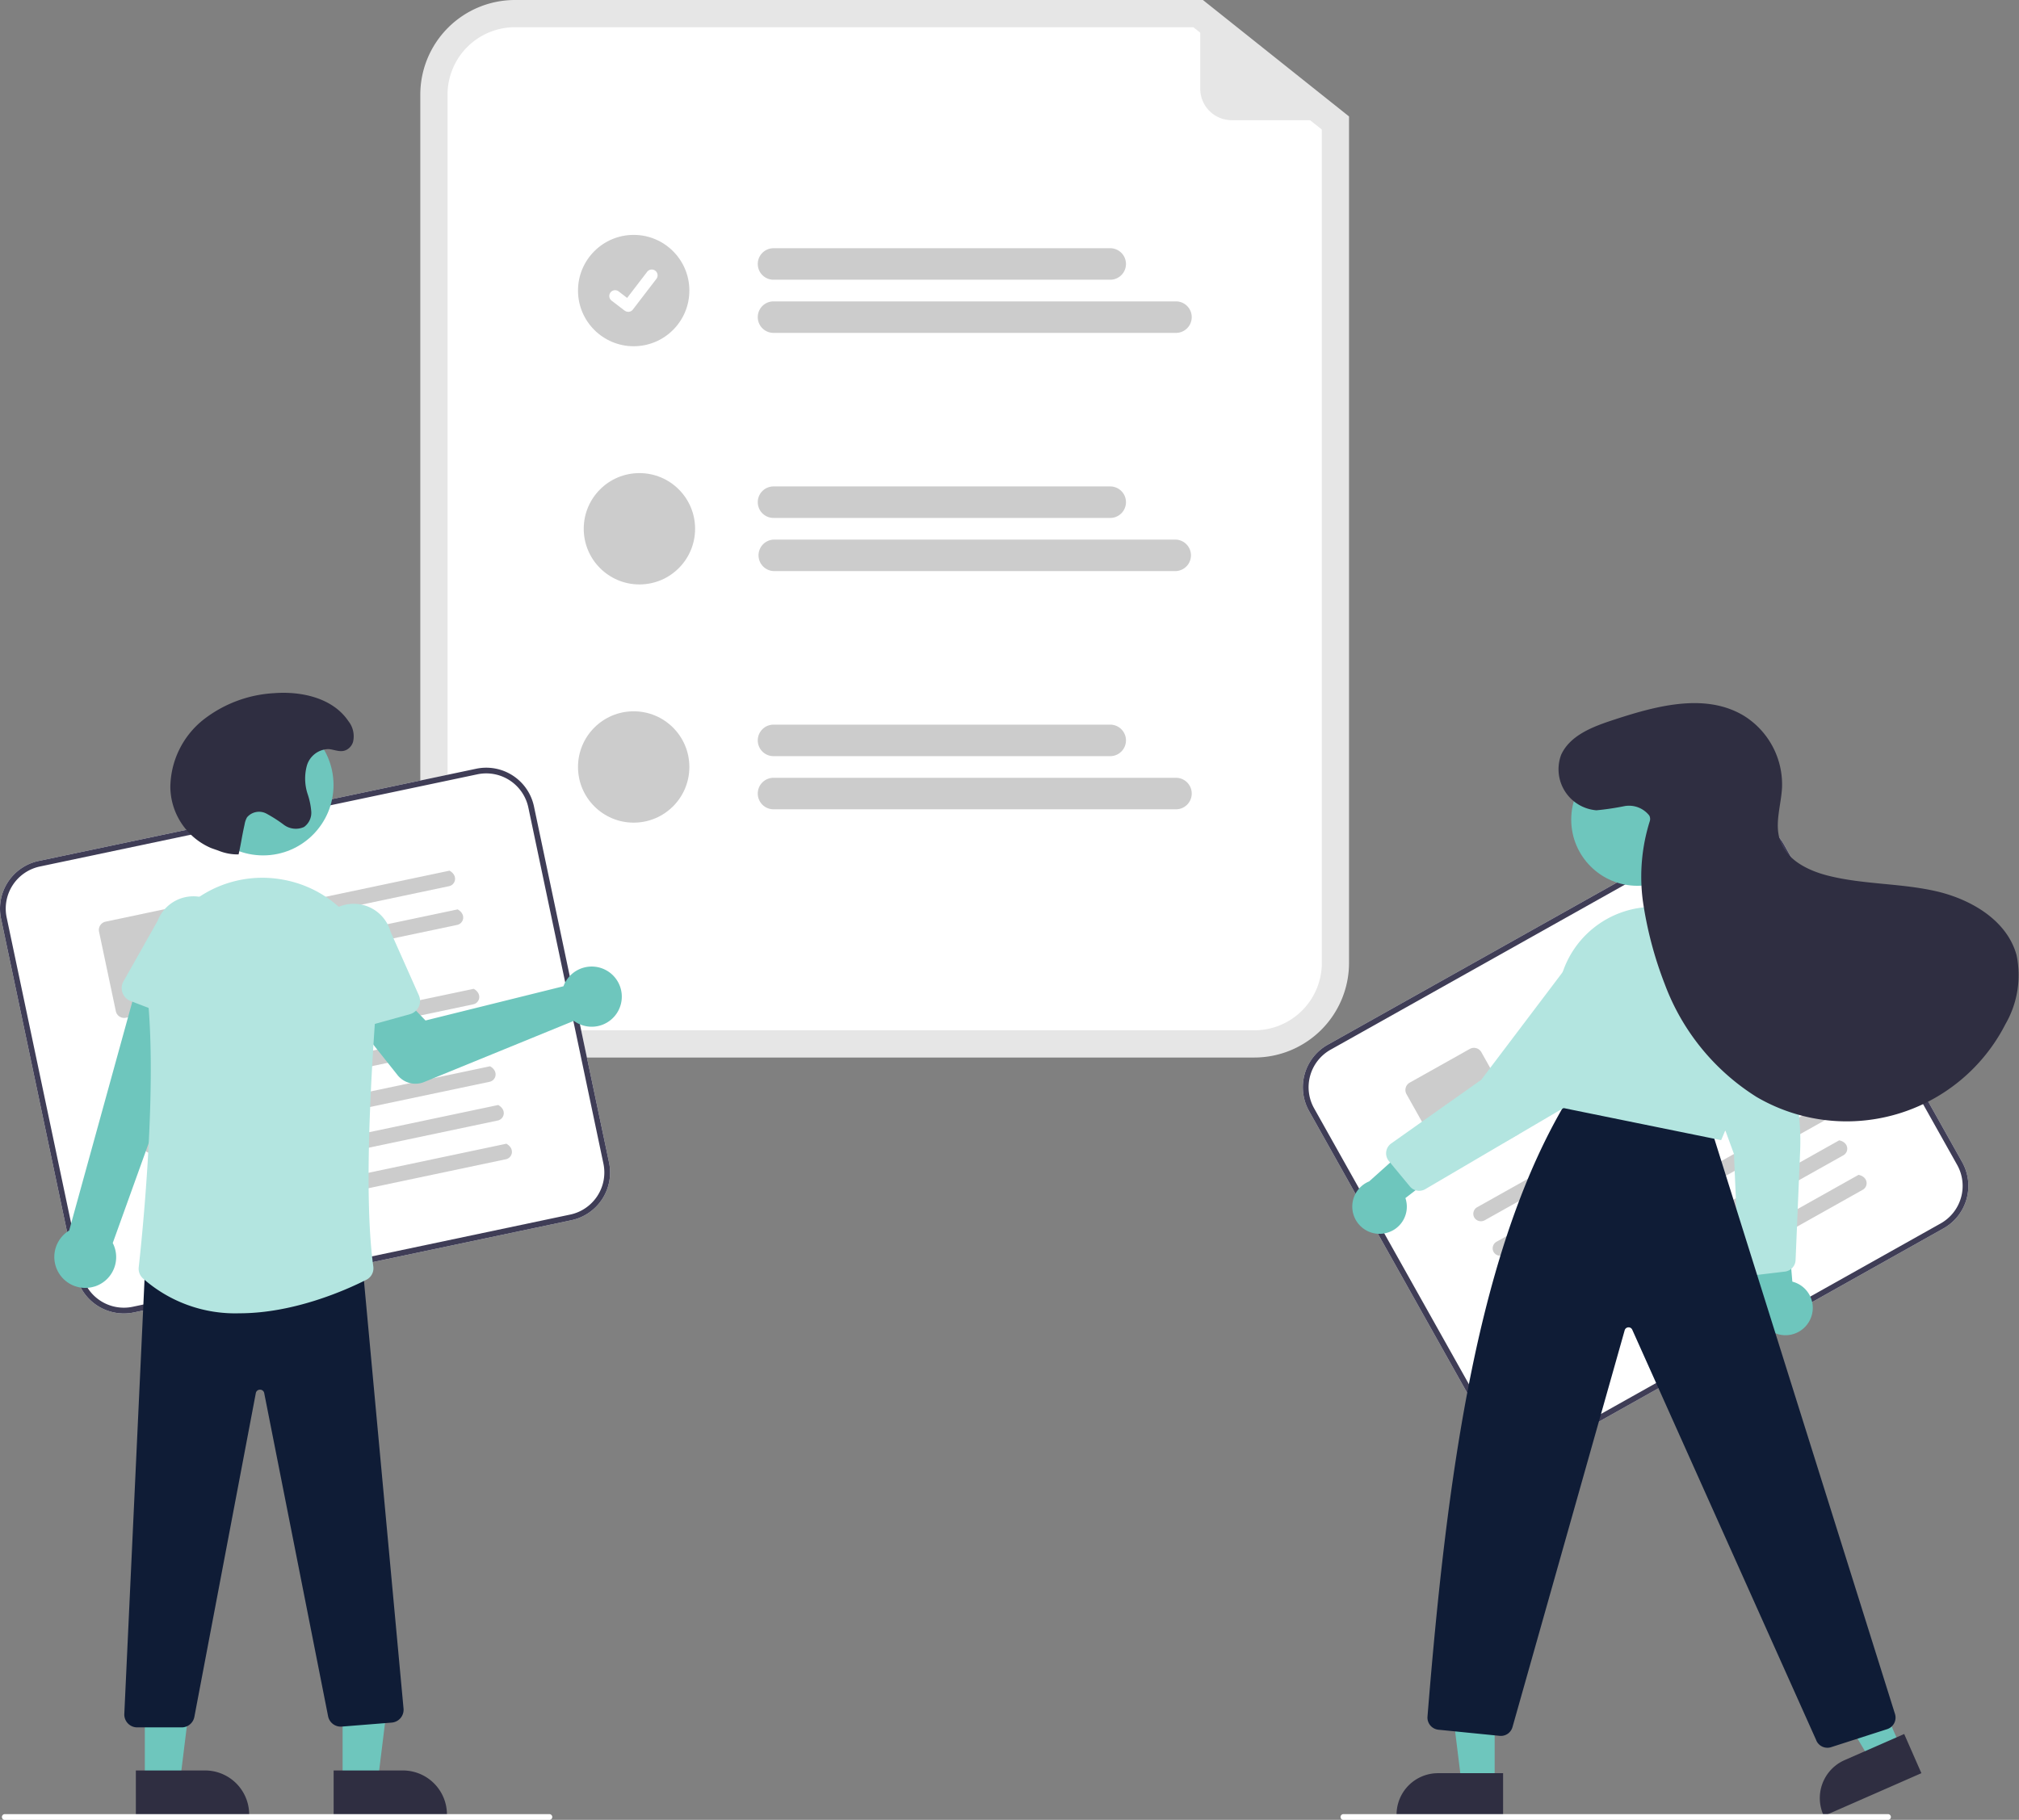 <svg xmlns="http://www.w3.org/2000/svg" width="216.299" height="195"><rect width="100%" height="100%" fill="#808080" stroke="none"/><g id="undraw_completed_tasks_vs6q" transform="translate(-.002)"><path id="Path_884" data-name="Path 884" d="M483.813 245.815h-79.228a10.145 10.145 0 01-10.134-10.134v-93.047a10.145 10.145 0 0110.134-10.134h73.709l15.653 12.477v90.7a10.145 10.145 0 01-10.134 10.138z" transform="translate(-349.421 -132.5)" fill="#e6e6e6"/><path id="Path_885" data-name="Path 885" d="M411.168 142a7.225 7.225 0 00-7.216 7.217v93.047a7.225 7.225 0 007.216 7.217H490.4a7.225 7.225 0 007.216-7.217v-89.3L483.856 142z" transform="translate(-356.004 -139.083)" fill="#fff"/><path id="Path_886" data-name="Path 886" d="M550.07 222.489H514a1.688 1.688 0 110-3.375h36.07a1.688 1.688 0 010 3.375z" transform="translate(-431.088 -192.516)" fill="#ccc"/><path id="Path_887" data-name="Path 887" d="M557.031 241.036H514a1.688 1.688 0 110-3.375h43.033a1.688 1.688 0 110 3.375z" transform="translate(-431.088 -205.367)" fill="#ccc"/><path id="Path_888" data-name="Path 888" d="M550.07 305.606H514a1.688 1.688 0 110-3.375h36.07a1.688 1.688 0 010 3.375z" transform="translate(-431.088 -250.109)" fill="#ccc"/><path id="Path_889" data-name="Path 889" d="M557.031 324.153H514a1.688 1.688 0 010-3.375h43.033a1.688 1.688 0 010 3.375z" transform="translate(-431.088 -262.96)" fill="#ccc"/><path id="Path_890" data-name="Path 890" d="M550.07 388.724H514a1.688 1.688 0 110-3.375h36.07a1.688 1.688 0 010 3.375z" transform="translate(-431.088 -307.702)" fill="#ccc"/><path id="Path_891" data-name="Path 891" d="M557.031 407.271H514a1.688 1.688 0 110-3.375h43.033a1.688 1.688 0 110 3.375z" transform="translate(-431.088 -320.554)" fill="#ccc"/><circle id="Ellipse_44" data-name="Ellipse 44" cx="5.965" cy="5.965" r="5.965" transform="translate(61.925 25.169)" fill="#ccc"/><path id="Path_395" data-name="Path 395" d="M462.4 231.056a.619.619 0 01-.372-.124h-.007l-1.4-1.072a.623.623 0 01.758-.989l.908.7 2.146-2.8a.623.623 0 01.873-.115l-.013.018.014-.018a.623.623 0 01.115.873l-2.524 3.291a.623.623 0 01-.5.243z" transform="translate(-395.1 -197.647)" fill="#fff"/><circle id="Ellipse_44-2" data-name="Ellipse 44" cx="5.965" cy="5.965" r="5.965" transform="translate(62.539 50.693)" fill="#ccc"/><circle id="Ellipse_44-3" data-name="Ellipse 44" cx="5.965" cy="5.965" r="5.965" transform="translate(61.925 76.217)" fill="#ccc"/><path id="Path_892" data-name="Path 892" d="M682.176 145.91h-12.262a3.375 3.375 0 01-3.375-3.375v-9.056a.211.211 0 01.342-.165l15.426 12.22a.211.211 0 01-.131.376z" transform="translate(-537.954 -133.032)" fill="#e6e6e6"/><path id="Path_893" data-name="Path 893" d="M309.037 448.858l-46.875 9.881a5.226 5.226 0 01-6.185-4.032l-8.044-38.161a5.226 5.226 0 014.032-6.185l46.875-9.88a5.226 5.226 0 016.185 4.031l8.044 38.161a5.226 5.226 0 01-4.032 6.185z" transform="translate(-247.819 -318.11)" fill="#fff"/><path id="Path_894" data-name="Path 894" d="M309.037 448.858l-46.875 9.881a5.226 5.226 0 01-6.185-4.032l-8.044-38.161a5.226 5.226 0 014.032-6.185l46.875-9.88a5.226 5.226 0 016.185 4.031l8.044 38.161a5.226 5.226 0 01-4.032 6.185zm-56.946-37.9a4.612 4.612 0 00-3.557 5.457l8.044 38.161a4.612 4.612 0 005.457 3.557l46.875-9.88a4.612 4.612 0 003.557-5.457l-8.044-38.161a4.612 4.612 0 00-5.457-3.557z" transform="translate(-247.819 -318.11)" fill="#3f3d56"/><path id="Path_411" data-name="Path 411" d="M348.8 437.961l-23.657 4.987a.839.839 0 01-.992-.572.808.808 0 01.614-1l24.082-5.076c.94.53.643 1.516-.047 1.661z" transform="translate(-300.687 -343.007)" fill="#ccc"/><path id="Path_412" data-name="Path 412" d="M351.644 451.474l-23.657 4.987a.839.839 0 01-.992-.572.808.808 0 01.614-1l24.082-5.076c.94.53.643 1.516-.047 1.661z" transform="translate(-302.66 -352.371)" fill="#ccc"/><path id="Path_413" data-name="Path 413" d="M292.437 459.383l-7.22 1.522a.91.91 0 01-1.077-.7l-1.8-8.52a.91.91 0 01.7-1.077l7.22-1.522a.91.91 0 011.077.7l1.8 8.52a.91.91 0 01-.7 1.077z" transform="translate(-271.727 -351.852)" fill="#ccc"/><path id="Path_414" data-name="Path 414" d="M329.164 479.189l-36.106 7.611a.839.839 0 01-.992-.572.808.808 0 01.614-1l36.53-7.7c.941.531.643 1.516-.046 1.661z" transform="translate(-278.458 -371.575)" fill="#ccc"/><path id="Path_415" data-name="Path 415" d="M332.013 492.707l-36.106 7.61a.839.839 0 01-.992-.572.808.808 0 01.614-1l36.53-7.7c.941.53.641 1.516-.046 1.662z" transform="translate(-280.432 -380.941)" fill="#ccc"/><path id="Path_416" data-name="Path 416" d="M334.86 506.215l-36.106 7.61a.839.839 0 01-.992-.572.808.808 0 01.614-1l36.53-7.7c.941.531.644 1.516-.046 1.662z" transform="translate(-282.405 -390.301)" fill="#ccc"/><path id="Path_417" data-name="Path 417" d="M337.709 519.731l-36.106 7.61a.839.839 0 01-.992-.572.808.808 0 01.614-1l36.53-7.7c.945.531.645 1.516-.046 1.662z" transform="translate(-284.379 -399.667)" fill="#ccc"/><path id="Path_418" data-name="Path 418" d="M340.556 533.24l-36.106 7.61a.839.839 0 01-.992-.572.808.808 0 01.614-1l36.53-7.7c.942.531.644 1.517-.046 1.662z" transform="translate(-286.352 -409.027)" fill="#ccc"/><path id="Path_895" data-name="Path 895" d="M395.249 471.4a3.237 3.237 0 00-.21.464l-14.781 3.668-2.571-2.66-4.522 3.356 4.094 5.152a2.457 2.457 0 002.853.746l16.039-6.554a3.224 3.224 0 10-.9-4.171z" transform="translate(-334.671 -366.186)" fill="#6ec6bd"/><path id="Path_896" data-name="Path 896" d="M271.043 504.27a3.3 3.3 0 001.957-4.664l10.172-28.273-7.064-1.252-7.777 28.185a3.317 3.317 0 002.711 6z" transform="translate(-260.919 -366.415)" fill="#6ec6bd"/><path id="Path_897" data-name="Path 897" d="M298.2 459.142l-6.975-2.677a1.479 1.479 0 01-.758-2.108l3.659-6.487a4.108 4.108 0 017.662 2.966l-1.614 7.246a1.479 1.479 0 01-1.974 1.059z" transform="translate(-277.236 -349.205)" fill="#b3e5e0"/><path id="Path_898" data-name="Path 898" d="M119.524 589h3.765l1.791-14.521h-5.556z" transform="translate(-82.818 -398.063)" fill="#6ec6bd"/><path id="Path_899" data-name="Path 899" d="M364.216 750.263h7.415a4.725 4.725 0 014.725 4.725v.153h-12.139z" transform="translate(-328.471 -560.556)" fill="#2f2e41"/><path id="Path_900" data-name="Path 900" d="M50.524 589h3.765l1.791-14.521h-5.557z" transform="translate(-35.007 -398.063)" fill="#6ec6bd"/><path id="Path_901" data-name="Path 901" d="M295.216 750.263h7.415a4.725 4.725 0 014.725 4.725v.153h-12.139z" transform="translate(-280.66 -560.556)" fill="#2f2e41"/><path id="Path_902" data-name="Path 902" d="M297.328 620.894h-4.764a1.382 1.382 0 01-1.38-1.448l2.263-48.622h.143l23.007-.6 4.5 48.649a1.382 1.382 0 01-1.265 1.508l-5.351.428a1.383 1.383 0 01-1.464-1.1l-6.845-34.632a.446.446 0 00-.451-.368.447.447 0 00-.45.372l-6.585 34.7a1.385 1.385 0 01-1.358 1.113z" transform="translate(-277.864 -435.803)" fill="#0f1c36"/><circle id="Ellipse_98" data-name="Ellipse 98" cx="7.542" cy="7.542" r="7.542" transform="translate(20.649 76.573)" fill="#6ec6bd"/><path id="Path_903" data-name="Path 903" d="M306.995 485.451a14.881 14.881 0 01-10.348-3.739 1.4 1.4 0 01-.451-1.182c.328-2.944 1.917-18.143 1.022-28.3a12.289 12.289 0 013.979-10.227 12.16 12.16 0 0110.429-3.02l.282.052a12.217 12.217 0 019.759 13c-.693 9.108-1.314 21.428-.339 28.4a1.38 1.38 0 01-.742 1.424c-2.219 1.12-7.777 3.592-13.591 3.592z" transform="translate(-281.333 -344.731)" fill="#b3e5e0"/><path id="Path_904" data-name="Path 904" d="M359.545 461.5a1.478 1.478 0 01-.648-1.048l-.919-7.367a4.108 4.108 0 117.909-2.226l3.027 6.805a1.479 1.479 0 01-.955 2.026l-7.2 2a1.478 1.478 0 01-1.214-.19z" transform="translate(-324.041 -351.019)" fill="#b3e5e0"/><path id="Path_905" data-name="Path 905" d="M314.55 391.551a5.4 5.4 0 01-2.087-.378c-.292-.113-.6-.205-.887-.318a7.2 7.2 0 01-4.333-6.5 9.358 9.358 0 013.491-7.2 13.511 13.511 0 017.625-2.882c2.965-.226 6.3.526 7.962 3a2.6 2.6 0 01.488 2.249 1.439 1.439 0 01-.405.623c-.74.658-1.478.163-2.232.12a2.468 2.468 0 00-2.3 1.762 5.31 5.31 0 00.083 3.068 7.665 7.665 0 01.386 1.866 1.876 1.876 0 01-.777 1.652 2.141 2.141 0 01-2.147-.226 14.91 14.91 0 00-1.909-1.223 1.688 1.688 0 00-2.049.414 2.266 2.266 0 00-.259.748c-.365 1.665-.281 1.567-.647 3.231z" transform="translate(-288.992 -300)" fill="#2f2e41"/><path id="Path_906" data-name="Path 906" d="M307.14 766.114h-58.346a.307.307 0 010-.614h58.346a.307.307 0 010 .614z" transform="translate(-248.28 -571.114)" fill="#fff"/><path id="Path_907" data-name="Path 907" d="M770.964 462.328l-41.781 23.436a5.226 5.226 0 01-7.107-2L703 449.751a5.226 5.226 0 012-7.107l41.781-23.436a5.226 5.226 0 017.107 2l19.079 34.014a5.226 5.226 0 01-2.003 7.106z" transform="translate(-562.755 -330.702)" fill="#fff"/><path id="Path_908" data-name="Path 908" d="M770.964 462.328l-41.781 23.436a5.226 5.226 0 01-7.107-2L703 449.751a5.226 5.226 0 012-7.107l41.781-23.436a5.226 5.226 0 017.107 2l19.079 34.014a5.226 5.226 0 01-2.003 7.106zM705.3 443.18a4.611 4.611 0 00-1.764 6.271l19.079 34.014a4.612 4.612 0 006.271 1.764l41.781-23.436a4.612 4.612 0 001.764-6.271l-19.079-34.014a4.612 4.612 0 00-6.271-1.764z" transform="translate(-562.755 -330.702)" fill="#3f3d56"/><path id="Path_411-2" data-name="Path 411" d="M799.876 459.04l-21.086 11.828a.839.839 0 01-1.117-.25.808.808 0 01.287-1.137l21.465-12.04c1.056.225 1.067 1.254.452 1.6z" transform="translate(-614.873 -357.656)" fill="#ccc"/><path id="Path_412-2" data-name="Path 412" d="M806.632 471.085l-21.087 11.828a.839.839 0 01-1.117-.25.808.808 0 01.287-1.137l21.465-12.04c1.056.225 1.067 1.254.452 1.6z" transform="translate(-619.554 -366.002)" fill="#ccc"/><path id="Path_413-2" data-name="Path 413" d="M750.167 507.419l-6.435 3.61a.91.91 0 01-1.237-.348l-4.26-7.594a.909.909 0 01.348-1.237l6.435-3.61a.91.91 0 011.237.348l4.26 7.594a.91.91 0 01-.348 1.237z" transform="translate(-587.553 -385.846)" fill="#ccc"/><path id="Path_414-2" data-name="Path 414" d="M795.23 495.858l-32.182 18.052a.838.838 0 01-1.117-.25.808.808 0 01.287-1.137l32.56-18.264c1.056.225 1.067 1.254.452 1.599z" transform="translate(-603.965 -383.168)" fill="#ccc"/><path id="Path_415-2" data-name="Path 415" d="M801.988 507.906l-32.182 18.051a.838.838 0 01-1.117-.25.808.808 0 01.287-1.137l32.56-18.264c1.056.226 1.064 1.255.452 1.6z" transform="translate(-608.648 -391.516)" fill="#ccc"/><path id="Path_416-2" data-name="Path 416" d="M808.741 519.946L776.559 538a.839.839 0 01-1.117-.25.808.808 0 01.287-1.137l32.56-18.264c1.056.223 1.067 1.251.452 1.597z" transform="translate(-613.328 -399.859)" fill="#ccc"/><path id="Path_417-2" data-name="Path 417" d="M815.5 531.993l-32.182 18.051a.839.839 0 01-1.117-.25.808.808 0 01.287-1.137l32.561-18.264c1.051.226 1.065 1.256.451 1.6z" transform="translate(-618.01 -408.206)" fill="#ccc"/><path id="Path_418-2" data-name="Path 418" d="M822.253 544.035l-32.182 18.051a.839.839 0 01-1.117-.25.808.808 0 01.287-1.137l32.559-18.263c1.057.224 1.068 1.254.453 1.599z" transform="translate(-622.69 -416.55)" fill="#ccc"/><path id="Path_909" data-name="Path 909" d="M863.566 560.518a2.9 2.9 0 00-1.929-4.012l-.875-10.28-4.209 3.32 1.476 9.253a2.919 2.919 0 005.536 1.719z" transform="translate(-669.618 -419.176)" fill="#6ec6bd"/><path id="Path_910" data-name="Path 910" d="M842.446 494.585l-3.5.417a1.3 1.3 0 01-1.452-1.234l-.51-11.793-6.626-18.1a3.73 3.73 0 01.2-3.552 4.871 4.871 0 01.555-.716 3.719 3.719 0 013.243-1.152 3.877 3.877 0 012.912 2.024l4.321 9.055a25.723 25.723 0 012.486 12.152l-.487 11.665a1.3 1.3 0 01-1.127 1.233z" transform="translate(-651.222 -358.332)" fill="#b3e5e0"/><path id="Path_911" data-name="Path 911" d="M639.952 581.457l-3.241 1.422-7.029-11.824 4.783-2.1z" transform="translate(-436.314 -394.237)" fill="#6ec6bd"/><path id="Path_912" data-name="Path 912" d="M893.569 741.736l-10.45 4.587-.058-.132a4.442 4.442 0 012.282-5.853l6.383-2.8z" transform="translate(-687.725 -551.738)" fill="#2f2e41"/><path id="Path_913" data-name="Path 913" d="M509.651 591.672h-3.539l-1.684-13.652h5.224z" transform="translate(-349.524 -400.518)" fill="#6ec6bd"/><path id="Path_914" data-name="Path 914" d="M746.443 755.8h-11.412v-.144a4.442 4.442 0 014.442-4.442h6.971z" transform="translate(-585.413 -561.215)" fill="#2f2e41"/><path id="Path_915" data-name="Path 915" d="M787.469 583.814l-19.717-44a.433.433 0 00-.816.058l-12.013 42.5a1.292 1.292 0 01-1.383.952l-6.561-.656a1.307 1.307 0 01-1.166-1.4c2.087-25.956 5.377-50.453 15.232-66.49l.052-.085L776 517.616l19.9 63.375a1.3 1.3 0 01-.845 1.617l-6 1.929a1.294 1.294 0 01-1.591-.722z" transform="translate(-592.881 -397.327)" fill="#0f1c36"/><circle id="Ellipse_99" data-name="Ellipse 99" cx="7.091" cy="7.091" r="7.091" transform="translate(168.33 80.731)" fill="#6ec6bd"/><path id="Path_916" data-name="Path 916" d="M790.531 470.437l-.091-.019-.021-.09a30.843 30.843 0 01-.068-13.083 10.277 10.277 0 0110.29-8.314 10.294 10.294 0 0110.078 9.9 35.939 35.939 0 01-3 14.994l-.049.1z" transform="translate(-623.284 -351.758)" fill="#b3e5e0"/><path id="Path_917" data-name="Path 917" d="M722.947 536.187a2.9 2.9 0 002.328-3.794l8.167-6.3-5.071-1.74-6.978 6.252a2.919 2.919 0 001.554 5.585z" transform="translate(-574.709 -404.018)" fill="#6ec6bd"/><path id="Path_918" data-name="Path 918" d="M735.588 482.338a1.294 1.294 0 01-1.659-.293l-2.244-2.713a1.3 1.3 0 01.251-1.889l9.637-6.816 11.627-15.373a3.73 3.73 0 013.093-1.758 4.865 4.865 0 01.9.079 3.718 3.718 0 012.725 2.1 3.877 3.877 0 01-.124 3.544l-8.61 13.944-.019.031z" transform="translate(-582.889 -354.922)" fill="#b3e5e0"/><path id="Path_919" data-name="Path 919" d="M801.161 389.867a2.757 2.757 0 00-2.677-1 28.737 28.737 0 01-2.981.442 4.414 4.414 0 01-3.775-5.961c.963-2.079 3.369-2.992 5.545-3.708 4.563-1.5 9.8-2.945 13.944-.51a8.664 8.664 0 014.17 7.72c-.093 1.917-.827 3.886-.206 5.7.716 2.095 2.987 3.219 5.133 3.762 3.762.953 7.728.8 11.514 1.654s7.665 3.125 8.685 6.869a10.486 10.486 0 01-1.187 7.378 19.108 19.108 0 01-26.657 7.819 24.251 24.251 0 01-9.85-12.108 40.55 40.55 0 01-2.343-8.905 19.807 19.807 0 01.732-8.511.782.782 0 00-.047-.641z" transform="translate(-624.472 -302.485)" fill="#2f2e41"/><path id="Path_920" data-name="Path 920" d="M774.14 766.114h-58.346a.307.307 0 010-.614h58.346a.307.307 0 010 .614z" transform="translate(-571.871 -571.114)" fill="#fff"/></g></svg>